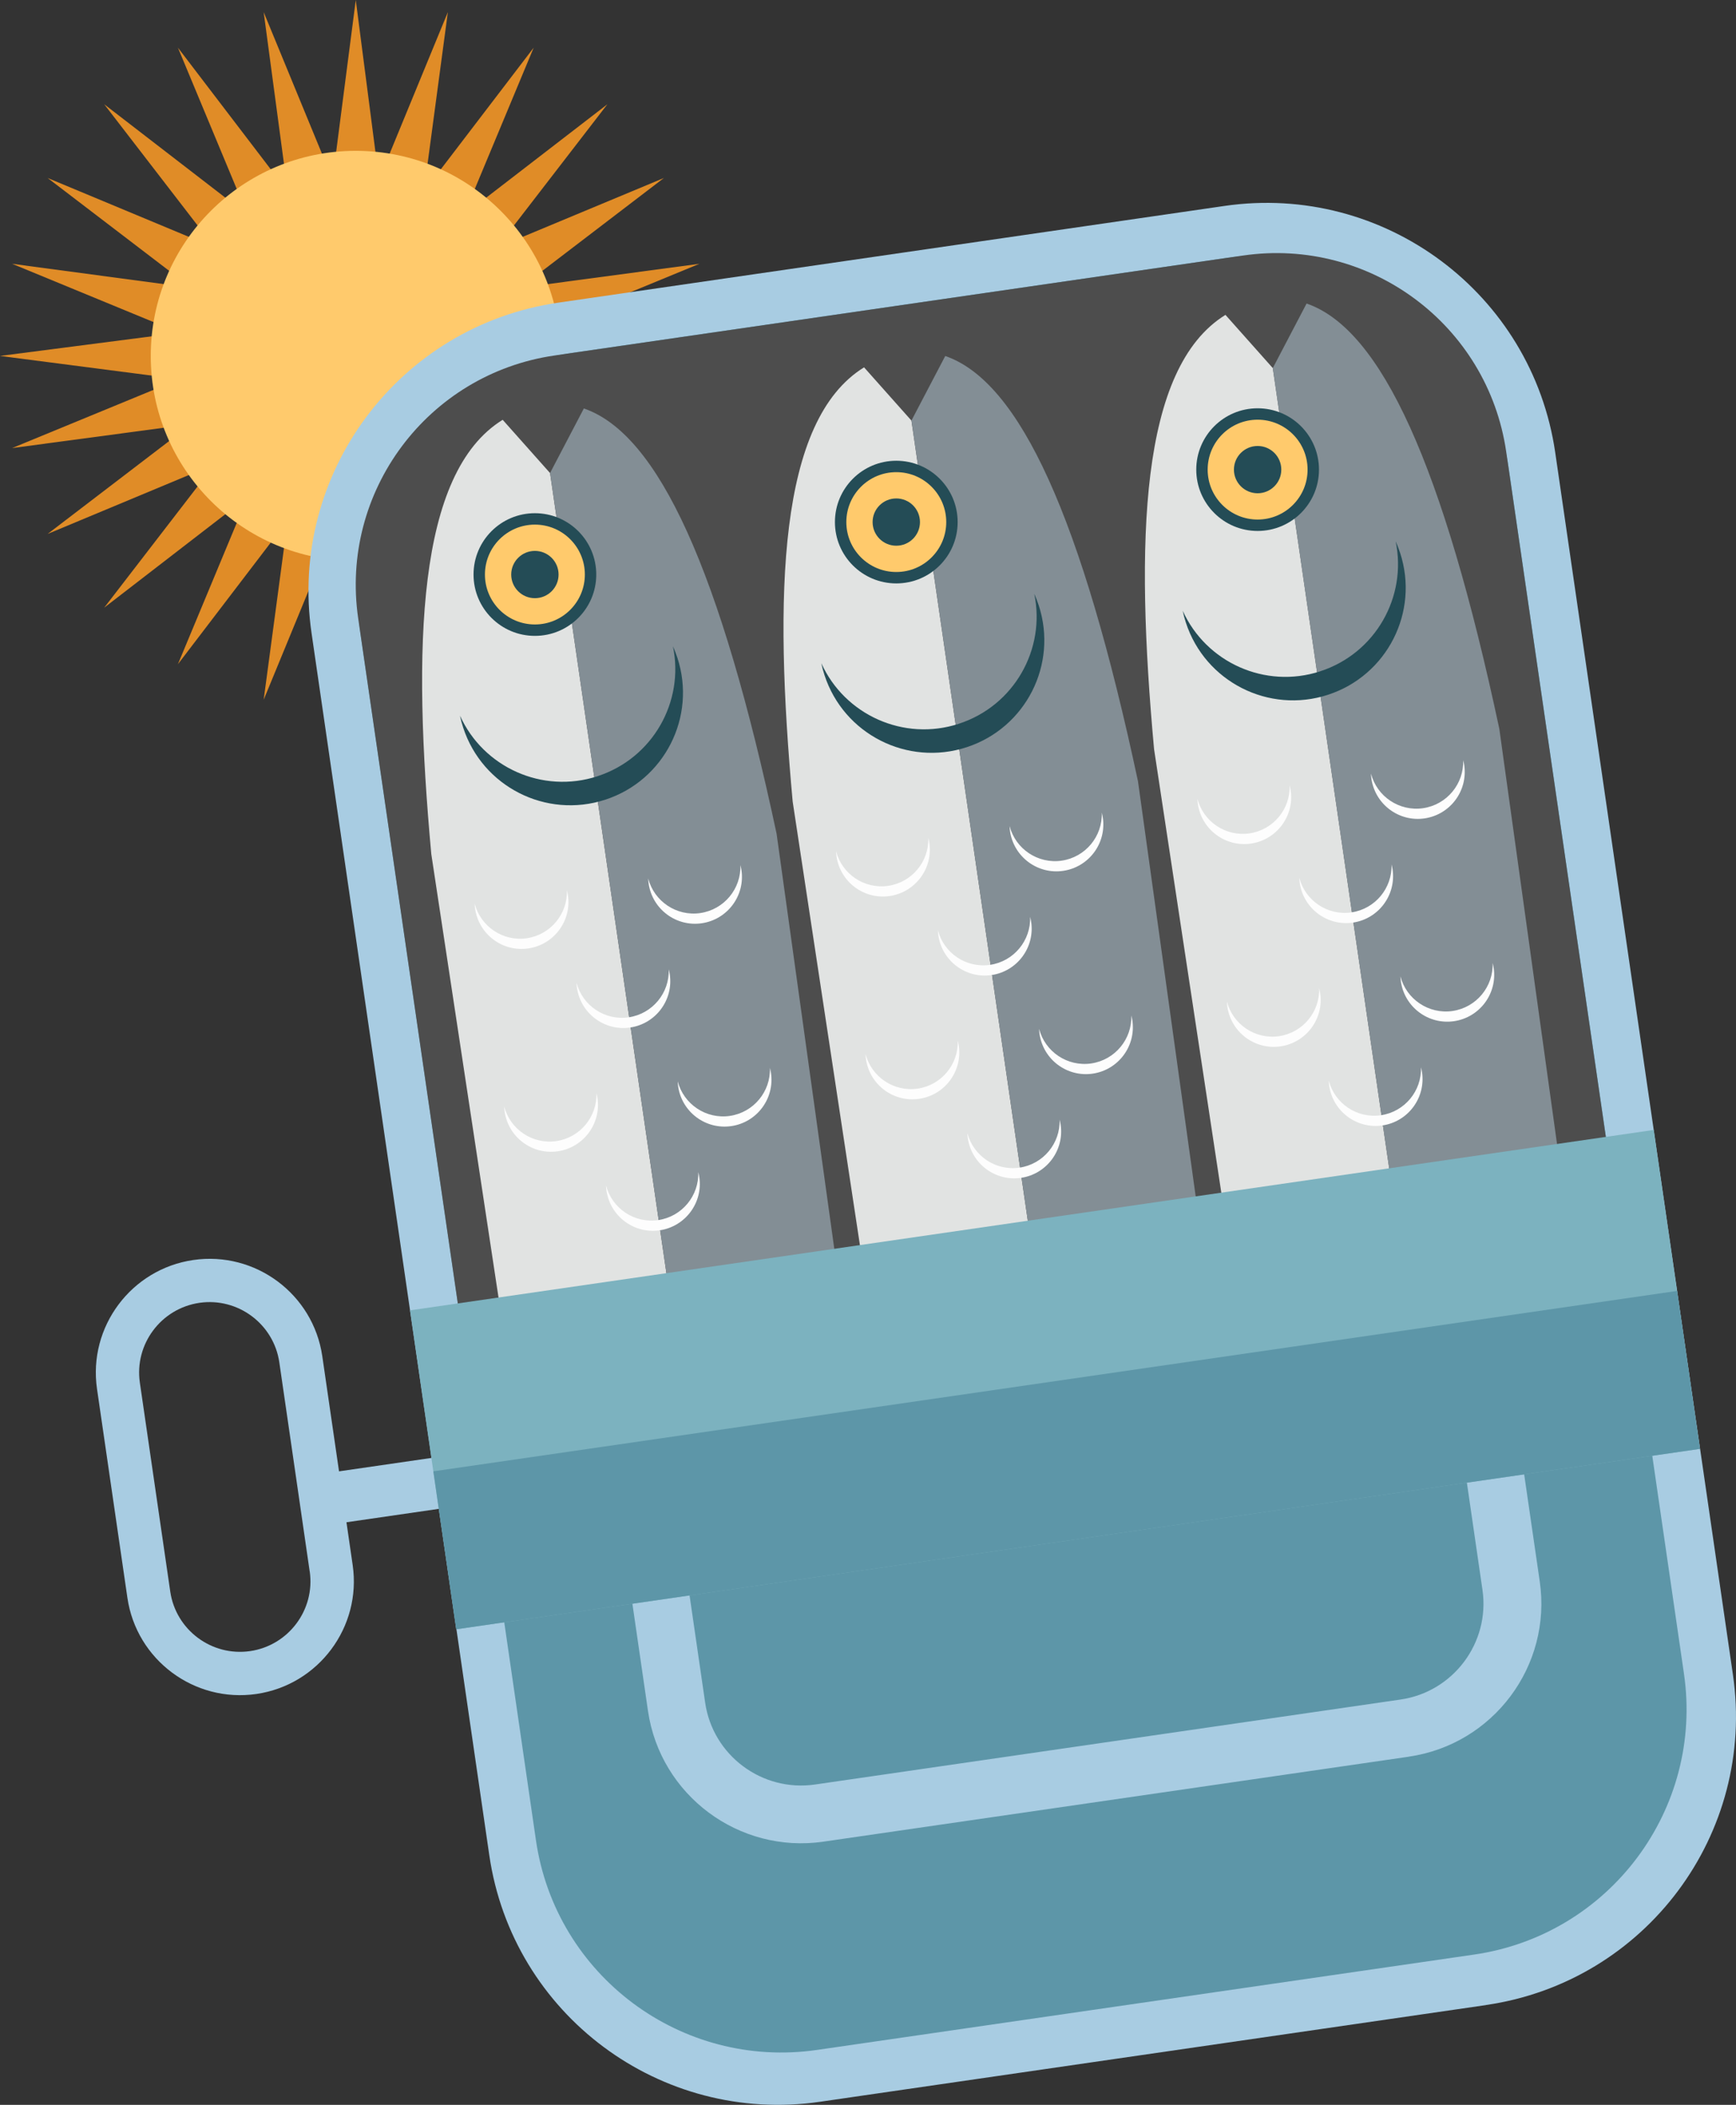 <?xml version="1.0" encoding="UTF-8"?><svg id="Layer_1" xmlns="http://www.w3.org/2000/svg" viewBox="0 0 315.17 381.96"><rect x="0" y="0" width="315.17" height="381.96" fill="#333333" stroke="none"/><defs><style>.cls-1{fill:#e08c27;}.cls-2{fill:#a8cce2;}.cls-3{fill:#ffca6c;}.cls-4{fill:#7cb2bf;}.cls-5{fill:#e1e3e2;}.cls-6{fill:#4d4d4d;}.cls-7{fill:#5d96a8;}.cls-8{fill:#fdfdfd;}.cls-9{fill:#244c56;}.cls-10{fill:#838e95;}</style></defs><polygon class="cls-1" points="64.59 0 68.81 32.57 81.31 2.2 76.95 34.75 96.89 8.65 84.25 38.97 110.27 18.92 90.21 44.93 120.53 32.3 94.43 52.23 126.98 47.87 96.61 60.38 129.18 64.59 96.61 68.81 126.98 81.31 94.43 76.95 120.53 96.89 90.21 84.25 110.27 110.27 84.25 90.21 96.89 120.53 76.95 94.43 81.31 126.98 68.81 96.61 64.59 129.18 60.38 96.61 47.87 126.98 52.23 94.43 32.3 120.53 44.93 90.21 18.92 110.27 38.97 84.25 8.65 96.89 34.75 76.95 2.2 81.31 32.57 68.81 0 64.59 32.57 60.38 2.2 47.87 34.75 52.23 8.65 32.3 38.97 44.93 18.92 18.92 44.93 38.97 32.3 8.65 52.23 34.75 47.87 2.2 60.38 32.57 64.59 0"/><circle class="cls-3" cx="64.59" cy="64.59" r="37.22"/><path class="cls-2" d="m269.81,363.85l-120.94,17.55c-28.95,4.2-55.83-15.83-60.04-44.74L56.56,114.88c-4.21-28.91,15.85-55.76,44.81-59.96l120.94-17.55c28.95-4.2,55.83,15.83,60.04,44.74l32.26,221.77c4.21,28.91-15.85,55.76-44.81,59.96Z"/><path class="cls-7" d="m267.62,354.69l-119.27,17.3c-24.62,3.57-47.48-13.46-51.05-38.05l-31.84-218.88c-3.58-24.58,13.48-47.41,38.1-50.98l119.27-17.3c24.62-3.57,47.48,13.46,51.05,38.05l31.84,218.88c3.58,24.58-13.48,47.41-38.1,50.98Z"/><path class="cls-6" d="m225.69,46.37l-125.01,18.14c-23.04,3.34-39,24.7-35.65,47.7l22.81,156.8,208.42-30.24-22.81-156.8c-3.35-23-24.73-38.94-47.77-35.6Z"/><path class="cls-5" d="m99.85,85.83l-8.59-9.65c-15.6,9.63-16.4,41.11-12.96,78.8l18.97,125.07,30.21-4.38-27.62-189.85Z"/><path class="cls-10" d="m157.68,271.3l-16.69-120.01c-10.2-47.78-21.41-72.5-34.99-77.17l-6.14,11.72,27.62,189.85,30.21-4.38Z"/><ellipse class="cls-9" cx="97.11" cy="104.26" rx="11.14" ry="11.13"/><ellipse class="cls-3" cx="97.11" cy="104.26" rx="9.07" ry="9.06"/><ellipse class="cls-9" cx="97.11" cy="104.26" rx="4.3" ry="4.29"/><path class="cls-9" d="m108.48,140.86c-10.02,3.26-20.73-1.62-24.97-10.99.15.73.34,1.45.58,2.17,3.5,10.72,15.05,16.58,25.79,13.08,10.74-3.5,16.61-15.03,13.1-25.75-.24-.72-.51-1.42-.81-2.1,2.11,10.07-3.67,20.32-13.68,23.58Z"/><path class="cls-8" d="m95.65,170.26c-4.34.63-8.39-2.13-9.47-6.27.01.31.04.62.08.93.68,4.65,5,7.87,9.65,7.19,4.65-.68,7.88-4.99,7.2-9.64-.05-.31-.11-.62-.19-.92.15,4.28-2.95,8.08-7.29,8.71Z"/><path class="cls-8" d="m127.15,165.69c-4.34.63-8.39-2.13-9.47-6.27.01.31.04.62.08.93.68,4.65,5,7.87,9.65,7.19,4.65-.68,7.88-4.99,7.2-9.64-.05-.31-.11-.62-.19-.92.15,4.28-2.95,8.08-7.29,8.71Z"/><path class="cls-8" d="m114.14,184.61c-4.34.63-8.39-2.13-9.47-6.27.01.31.04.62.08.93.68,4.65,5,7.87,9.65,7.19,4.65-.68,7.88-4.99,7.2-9.64-.05-.31-.11-.62-.19-.92.15,4.28-2.95,8.08-7.29,8.71Z"/><path class="cls-8" d="m101.01,207.07c-4.34.63-8.39-2.13-9.47-6.27.01.31.04.62.08.93.68,4.65,5,7.87,9.65,7.19s7.88-4.99,7.2-9.64c-.05-.31-.11-.62-.19-.92.15,4.28-2.95,8.08-7.29,8.71Z"/><path class="cls-8" d="m132.51,202.5c-4.34.63-8.39-2.13-9.47-6.27.01.31.04.62.08.93.68,4.65,5,7.87,9.65,7.19s7.88-4.99,7.2-9.64c-.05-.31-.11-.62-.19-.92.15,4.28-2.95,8.08-7.29,8.71Z"/><path class="cls-8" d="m119.5,221.41c-4.34.63-8.39-2.13-9.47-6.27.01.31.04.62.08.93.68,4.65,5,7.87,9.65,7.19s7.88-4.99,7.2-9.64c-.05-.31-.11-.62-.19-.92.15,4.28-2.95,8.08-7.29,8.71Z"/><path class="cls-8" d="m106.73,246.39c-4.34.63-8.39-2.13-9.47-6.27.01.31.04.62.08.93.68,4.65,5,7.87,9.65,7.19,4.65-.68,7.88-4.99,7.2-9.64-.05-.31-.11-.62-.19-.92.15,4.28-2.95,8.08-7.29,8.71Z"/><path class="cls-8" d="m138.23,241.82c-4.34.63-8.39-2.13-9.47-6.27.01.31.04.62.08.93.68,4.65,5,7.87,9.65,7.19s7.88-4.99,7.2-9.64c-.05-.31-.11-.62-.19-.92.15,4.28-2.95,8.08-7.29,8.71Z"/><path class="cls-8" d="m125.22,260.74c-4.34.63-8.39-2.13-9.47-6.27.01.31.04.62.08.93.68,4.65,5,7.87,9.65,7.19,4.65-.68,7.88-4.99,7.2-9.64-.05-.31-.11-.62-.19-.92.15,4.28-2.95,8.08-7.29,8.71Z"/><path class="cls-5" d="m165.46,76.31l-8.59-9.65c-15.6,9.63-16.4,41.11-12.96,78.8l18.97,125.07,30.21-4.38-27.62-189.85Z"/><path class="cls-10" d="m223.29,261.78l-16.69-120.01c-10.2-47.78-21.41-72.5-34.99-77.17l-6.14,11.72,27.62,189.85,30.21-4.38Z"/><ellipse class="cls-9" cx="162.72" cy="94.74" rx="11.14" ry="11.13"/><ellipse class="cls-3" cx="162.72" cy="94.74" rx="9.07" ry="9.06"/><ellipse class="cls-9" cx="162.72" cy="94.74" rx="4.3" ry="4.29"/><path class="cls-9" d="m174.08,131.34c-10.02,3.26-20.73-1.62-24.97-10.99.15.73.34,1.45.58,2.17,3.5,10.72,15.05,16.58,25.79,13.08s16.61-15.03,13.1-25.75c-.24-.72-.51-1.42-.81-2.1,2.11,10.07-3.67,20.32-13.68,23.58Z"/><path class="cls-8" d="m161.26,160.75c-4.34.63-8.39-2.13-9.47-6.27.01.31.04.62.08.93.68,4.65,5,7.87,9.65,7.19,4.65-.68,7.88-4.99,7.2-9.64-.05-.31-.11-.62-.19-.92.15,4.28-2.95,8.08-7.29,8.71Z"/><path class="cls-8" d="m192.76,156.18c-4.34.63-8.39-2.13-9.47-6.27.01.31.04.62.08.93.68,4.65,5,7.87,9.65,7.19,4.65-.68,7.88-4.99,7.2-9.64-.05-.31-.11-.62-.19-.92.15,4.28-2.95,8.08-7.29,8.71Z"/><path class="cls-8" d="m179.75,175.09c-4.34.63-8.39-2.13-9.47-6.27.01.31.04.62.08.93.68,4.65,5,7.87,9.65,7.19,4.65-.68,7.88-4.99,7.2-9.64-.05-.31-.11-.62-.19-.92.15,4.28-2.95,8.08-7.29,8.71Z"/><path class="cls-8" d="m166.61,197.55c-4.34.63-8.39-2.13-9.47-6.27.01.31.04.62.08.93.68,4.65,5,7.87,9.65,7.19,4.65-.68,7.88-4.99,7.2-9.64-.05-.31-.11-.62-.19-.92.15,4.28-2.95,8.08-7.29,8.71Z"/><path class="cls-8" d="m198.12,192.98c-4.34.63-8.39-2.13-9.47-6.27.01.31.04.62.08.93.68,4.65,5,7.87,9.65,7.19,4.65-.68,7.88-4.99,7.2-9.64-.05-.31-.11-.62-.19-.92.15,4.28-2.95,8.08-7.29,8.71Z"/><path class="cls-8" d="m185.1,211.89c-4.34.63-8.39-2.13-9.47-6.27.01.31.04.62.08.93.68,4.65,5,7.87,9.65,7.19,4.65-.68,7.88-4.99,7.2-9.64-.05-.31-.11-.62-.19-.92.15,4.28-2.95,8.08-7.29,8.71Z"/><path class="cls-8" d="m172.33,236.88c-4.34.63-8.39-2.13-9.47-6.27.01.31.04.62.08.93.68,4.65,5,7.87,9.65,7.19s7.88-4.99,7.2-9.64c-.05-.31-.11-.62-.19-.92.15,4.28-2.95,8.08-7.29,8.71Z"/><path class="cls-8" d="m203.84,232.31c-4.34.63-8.39-2.13-9.47-6.27.01.31.04.62.08.93.68,4.65,5,7.87,9.65,7.19,4.65-.68,7.88-4.99,7.2-9.64-.05-.31-.11-.62-.19-.92.15,4.28-2.95,8.08-7.29,8.71Z"/><path class="cls-8" d="m190.83,251.22c-4.34.63-8.39-2.13-9.47-6.27.01.31.04.62.08.93.68,4.65,5,7.87,9.65,7.19,4.65-.68,7.88-4.99,7.2-9.64-.05-.31-.11-.62-.19-.92.15,4.28-2.95,8.08-7.29,8.71Z"/><path class="cls-5" d="m231.07,66.79l-8.59-9.65c-15.6,9.63-16.4,41.11-12.96,78.8l18.97,125.07,30.21-4.38-27.62-189.85Z"/><path class="cls-10" d="m288.89,252.26l-16.69-120.01c-10.2-47.78-21.41-72.5-34.99-77.17l-6.14,11.72,27.62,189.85,30.21-4.38Z"/><ellipse class="cls-9" cx="228.32" cy="85.22" rx="11.14" ry="11.13"/><ellipse class="cls-3" cx="228.32" cy="85.22" rx="9.07" ry="9.06"/><ellipse class="cls-9" cx="228.32" cy="85.22" rx="4.3" ry="4.29"/><path class="cls-9" d="m239.69,121.82c-10.02,3.26-20.73-1.62-24.97-10.99.15.73.34,1.45.58,2.17,3.5,10.72,15.05,16.58,25.79,13.08s16.61-15.03,13.1-25.75c-.24-.72-.51-1.42-.81-2.1,2.11,10.07-3.67,20.32-13.68,23.58Z"/><path class="cls-8" d="m226.86,151.23c-4.34.63-8.39-2.13-9.47-6.27.01.31.04.62.08.93.68,4.65,5,7.87,9.65,7.19s7.88-4.99,7.2-9.64c-.05-.31-.11-.62-.19-.92.15,4.28-2.95,8.08-7.29,8.71Z"/><path class="cls-8" d="m258.37,146.66c-4.34.63-8.39-2.13-9.47-6.27.01.31.04.62.08.93.68,4.65,5,7.87,9.65,7.19,4.65-.68,7.88-4.99,7.2-9.64-.05-.31-.11-.62-.19-.92.15,4.28-2.95,8.08-7.29,8.71Z"/><path class="cls-8" d="m245.36,165.57c-4.34.63-8.39-2.13-9.47-6.27.01.31.04.62.08.93.68,4.65,5,7.87,9.65,7.19,4.65-.68,7.88-4.99,7.2-9.64-.05-.31-.11-.62-.19-.92.15,4.28-2.95,8.08-7.29,8.71Z"/><path class="cls-8" d="m232.22,188.03c-4.34.63-8.39-2.13-9.47-6.27.01.31.04.62.08.93.68,4.65,5,7.87,9.65,7.19,4.65-.68,7.88-4.99,7.2-9.64-.05-.31-.11-.62-.19-.92.15,4.28-2.95,8.08-7.29,8.71Z"/><path class="cls-8" d="m263.72,183.46c-4.34.63-8.39-2.13-9.47-6.27.01.31.04.62.08.93.68,4.65,5,7.87,9.65,7.19,4.65-.68,7.88-4.99,7.2-9.64-.05-.31-.11-.62-.19-.92.15,4.28-2.95,8.08-7.29,8.71Z"/><path class="cls-8" d="m250.71,202.38c-4.34.63-8.39-2.13-9.47-6.27.01.31.04.62.08.93.68,4.65,5,7.87,9.65,7.19s7.88-4.99,7.2-9.64c-.05-.31-.11-.62-.19-.92.15,4.28-2.95,8.08-7.29,8.71Z"/><path class="cls-8" d="m237.94,227.36c-4.34.63-8.39-2.13-9.47-6.27.01.31.04.62.08.93.68,4.65,5,7.87,9.65,7.19s7.88-4.99,7.2-9.64c-.05-.31-.11-.62-.19-.92.15,4.28-2.95,8.08-7.29,8.71Z"/><path class="cls-8" d="m269.44,222.79c-4.34.63-8.39-2.13-9.47-6.27.01.31.04.62.08.93.68,4.65,5,7.87,9.65,7.19,4.65-.68,7.88-4.99,7.2-9.64-.05-.31-.11-.62-.19-.92.15,4.28-2.95,8.08-7.29,8.71Z"/><path class="cls-8" d="m256.43,241.7c-4.34.63-8.39-2.13-9.47-6.27.01.31.04.62.08.93.68,4.65,5,7.87,9.65,7.19,4.65-.68,7.88-4.99,7.2-9.64-.05-.31-.11-.62-.19-.92.15,4.28-2.95,8.08-7.29,8.71Z"/><path class="cls-2" d="m255.78,318.78l-106.3,15.42c-15.33,2.22-29.61-8.42-31.84-23.73l-11.21-77.06,161.9-23.49,11.21,77.06c2.23,15.31-8.43,29.57-23.76,31.79Zm-137.46-76.5l9.7,66.69c1.39,9.59,10.34,16.25,19.94,14.86l106.3-15.42c9.6-1.39,16.28-10.33,14.88-19.91l-9.7-66.69-141.13,20.47Z"/><path class="cls-2" d="m91.73,262.62l-30.18,4.38-3.04-20.9c-1.64-11.26-12.14-19.09-23.42-17.45-11.27,1.64-19.11,12.13-17.48,23.38l5.52,37.92c1.64,11.26,12.14,19.09,23.42,17.45,11.27-1.64,19.11-12.13,17.48-23.38l-1.13-7.78,30.18-4.38-1.34-9.24Zm-35.5,22.52c1.01,6.97-3.84,13.46-10.82,14.48-6.98,1.01-13.48-3.83-14.5-10.8l-5.52-37.92c-1.01-6.97,3.84-13.46,10.82-14.48,6.98-1.01,13.48,3.83,14.5,10.8l3.04,20.9,1.34,9.24,1.13,7.78Z"/><rect class="cls-4" x="77.47" y="221.1" width="228.16" height="58.48" transform="translate(-33.96 30.09) rotate(-8.25)"/><rect class="cls-7" x="79.59" y="250.46" width="228.16" height="28.96" transform="translate(-36.03 30.55) rotate(-8.25)"/></svg>